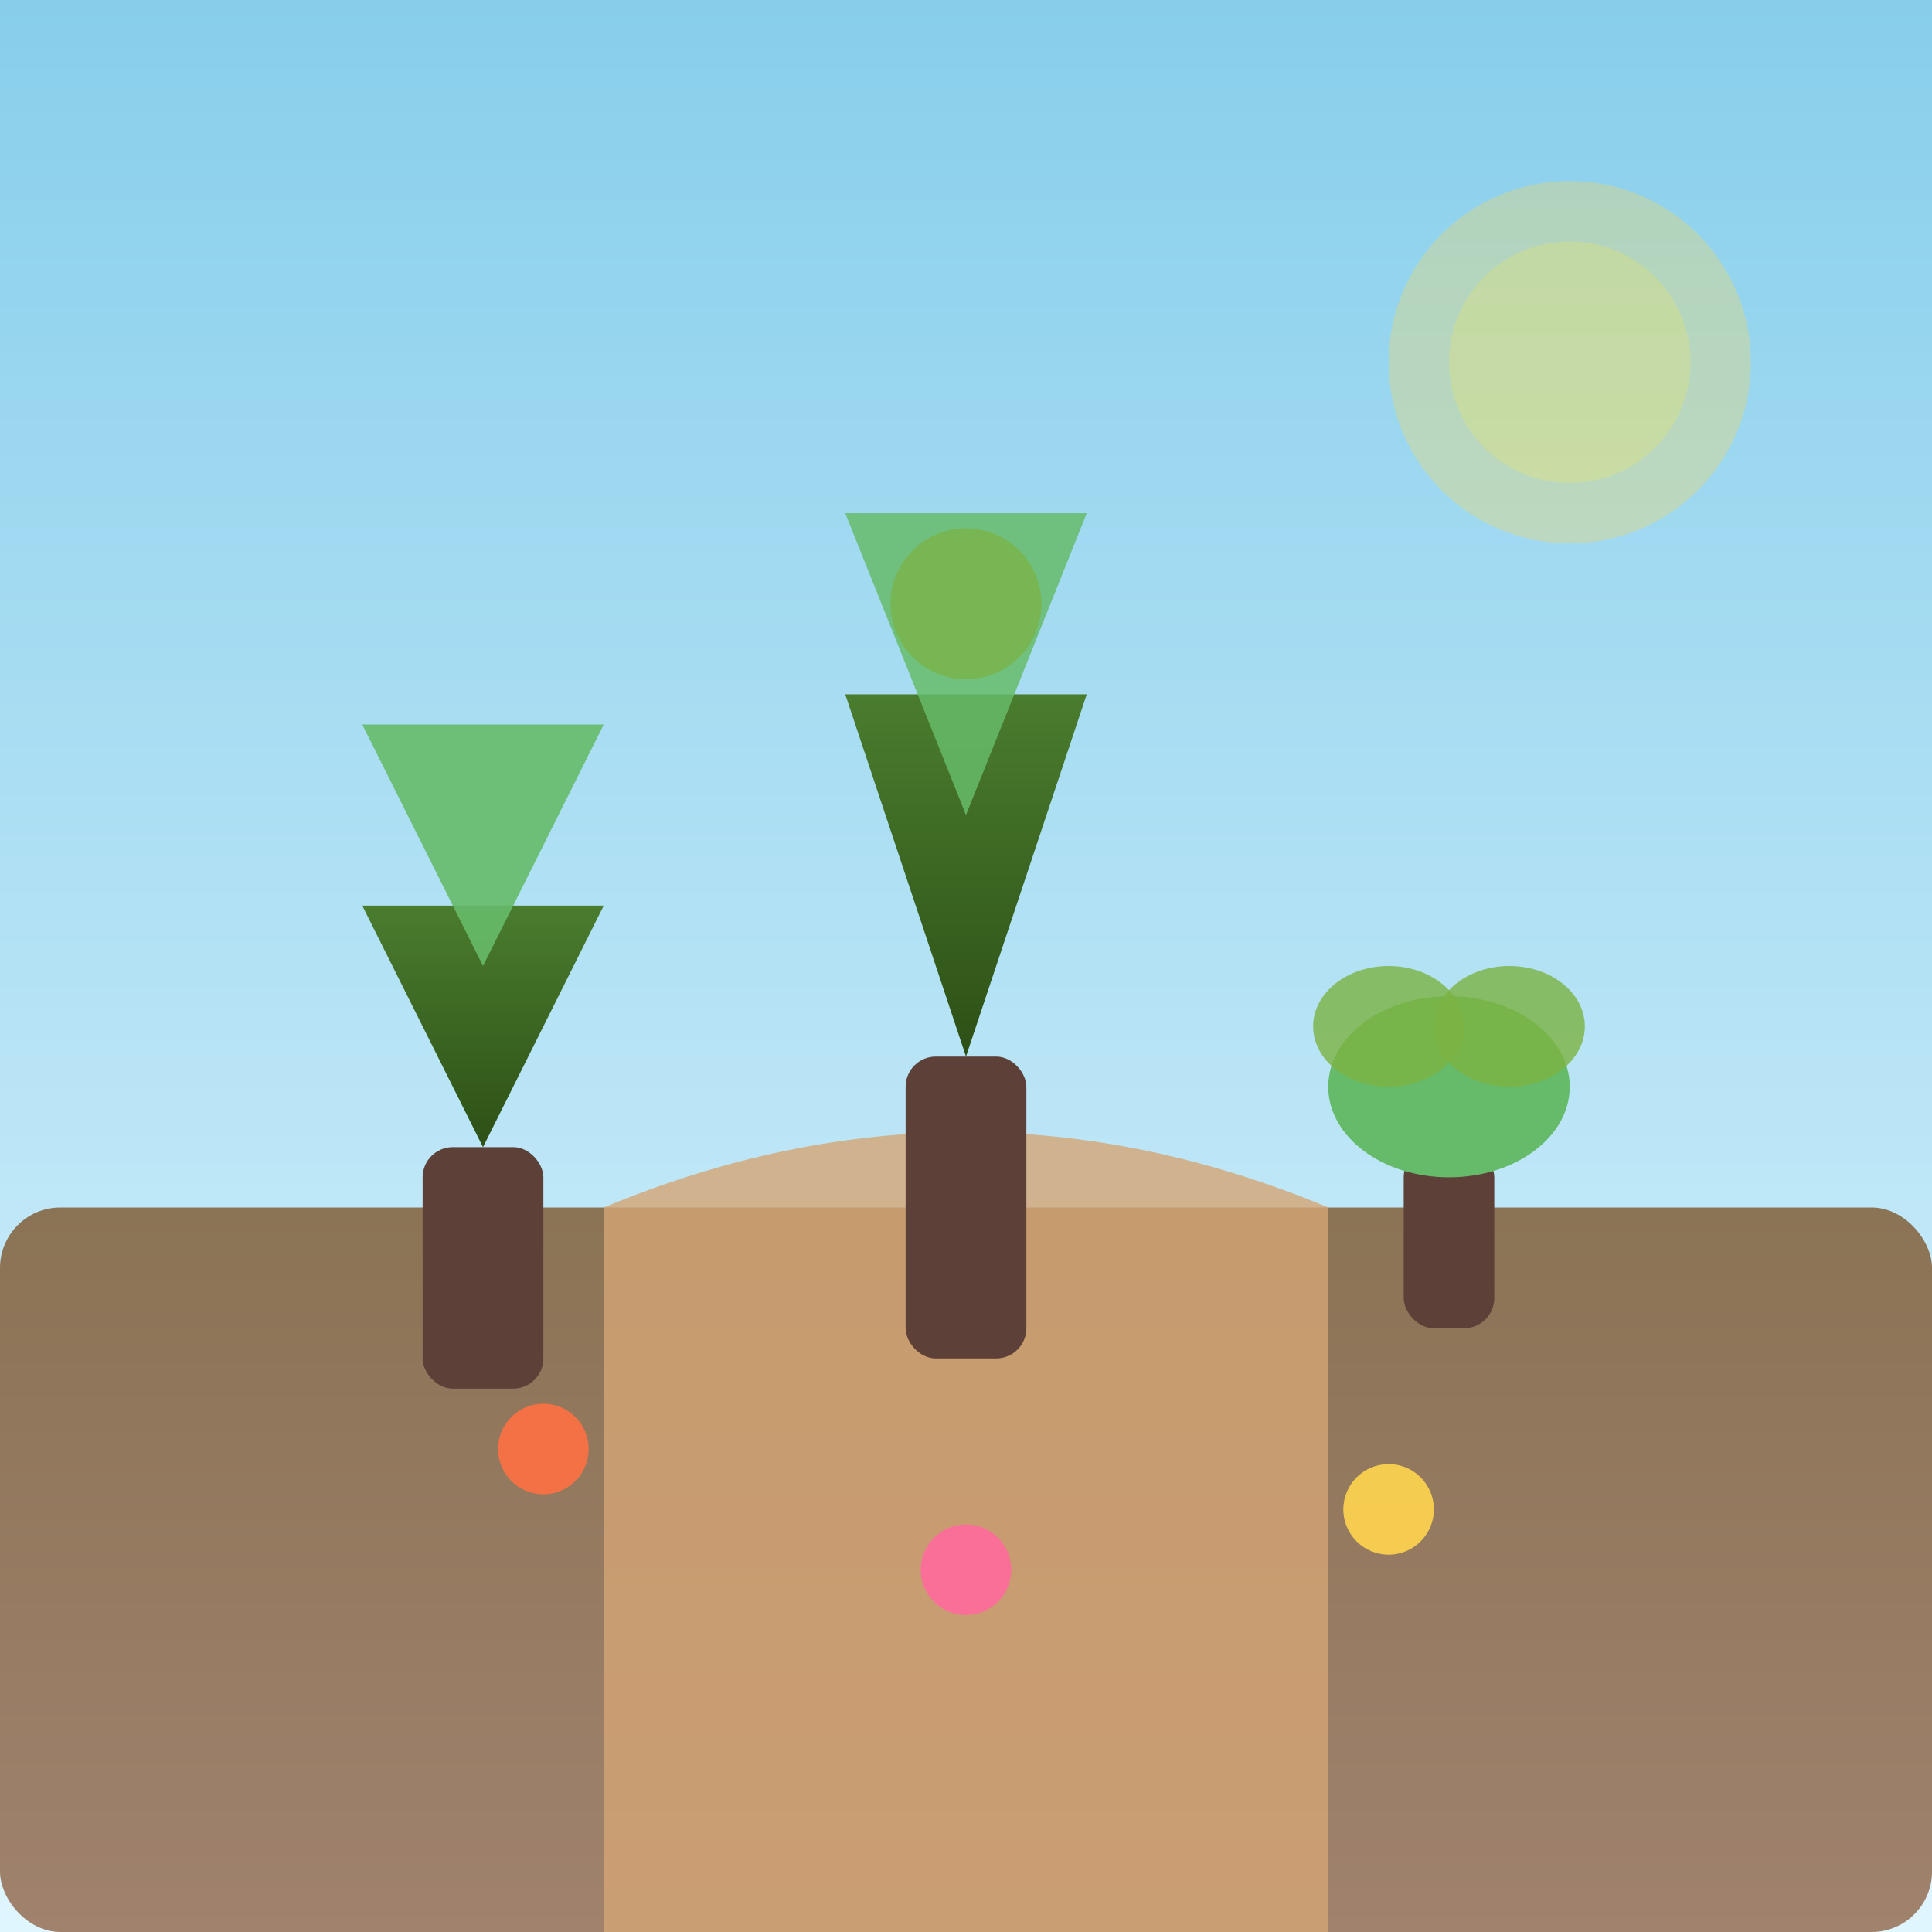 <svg xmlns="http://www.w3.org/2000/svg" viewBox="0 0 64 64">
  <rect x="0" y="0" width="64" height="64" fill="#333333" stroke="none"/>
  <!-- Modern gradient background representing sky and ground -->
  <defs>
    <linearGradient id="skyGradient" x1="0%" y1="0%" x2="0%" y2="100%">
      <stop offset="0%" style="stop-color:#87CEEB;stop-opacity:1" />
      <stop offset="100%" style="stop-color:#E0F6FF;stop-opacity:1" />
    </linearGradient>
    <linearGradient id="groundGradient" x1="0%" y1="0%" x2="0%" y2="100%">
      <stop offset="0%" style="stop-color:#8B7355;stop-opacity:1" />
      <stop offset="100%" style="stop-color:#A0826D;stop-opacity:1" />
    </linearGradient>
    <linearGradient id="treeGradient" x1="0%" y1="0%" x2="0%" y2="100%">
      <stop offset="0%" style="stop-color:#4a7c2e;stop-opacity:1" />
      <stop offset="100%" style="stop-color:#2d5016;stop-opacity:1" />
    </linearGradient>
  </defs>
  
  <!-- Sky gradient background (bottom layer) -->
  <rect width="64" height="64" fill="url(#skyGradient)"/>
  
  <!-- Subtle sun element -->
  <circle cx="52" cy="12" r="6" fill="#ffd54f" opacity="0.3"/>
  <circle cx="52" cy="12" r="4" fill="#ffeb3b" opacity="0.2"/>
  
  <!-- Ground/base layer -->
  <rect width="64" height="24" y="40" fill="url(#groundGradient)" rx="2"/>
  
  <!-- Stylized path/walkway -->
  <path d="M 20 40 Q 32 35, 44 40 L 44 64 L 20 64 Z" fill="#D4A574" opacity="0.8"/>
  
  <!-- Modern geometric trees/plants - left side -->
  <g transform="translate(12, 20)">
    <!-- Tree trunk -->
    <rect x="2" y="18" width="4" height="8" fill="#5D4037" rx="1"/>
    <!-- Tree canopy - geometric style -->
    <polygon points="4,18 0,10 8,10" fill="url(#treeGradient)"/>
    <polygon points="4,12 0,4 8,4" fill="#66bb6a" opacity="0.9"/>
  </g>
  
  <!-- Center tree - larger -->
  <g transform="translate(28, 15)">
    <!-- Tree trunk -->
    <rect x="2" y="20" width="4" height="10" fill="#5D4037" rx="1"/>
    <!-- Layered canopy -->
    <polygon points="4,20 0,8 8,8" fill="url(#treeGradient)"/>
    <polygon points="4,12 0,2 8,2" fill="#66bb6a" opacity="0.85"/>
    <circle cx="4" cy="5" r="2.5" fill="#7cb342" opacity="0.7"/>
  </g>
  
  <!-- Right side plant -->
  <g transform="translate(44, 22)">
    <!-- Plant stem -->
    <rect x="2.5" y="16" width="3" height="6" fill="#5D4037" rx="1"/>
    <!-- Geometric leaves -->
    <ellipse cx="4" cy="14" rx="4" ry="3" fill="#66bb6a"/>
    <ellipse cx="2" cy="12" rx="2.5" ry="2" fill="#7cb342" opacity="0.8"/>
    <ellipse cx="6" cy="12" rx="2.5" ry="2" fill="#7cb342" opacity="0.8"/>
  </g>
  
  <!-- Decorative elements - small flowers/accents -->
  <circle cx="18" cy="48" r="1.5" fill="#ff7043" opacity="0.9"/>
  <circle cx="46" cy="50" r="1.5" fill="#ffd54f" opacity="0.9"/>
  <circle cx="32" cy="52" r="1.5" fill="#ff6b9d" opacity="0.9"/>
</svg>